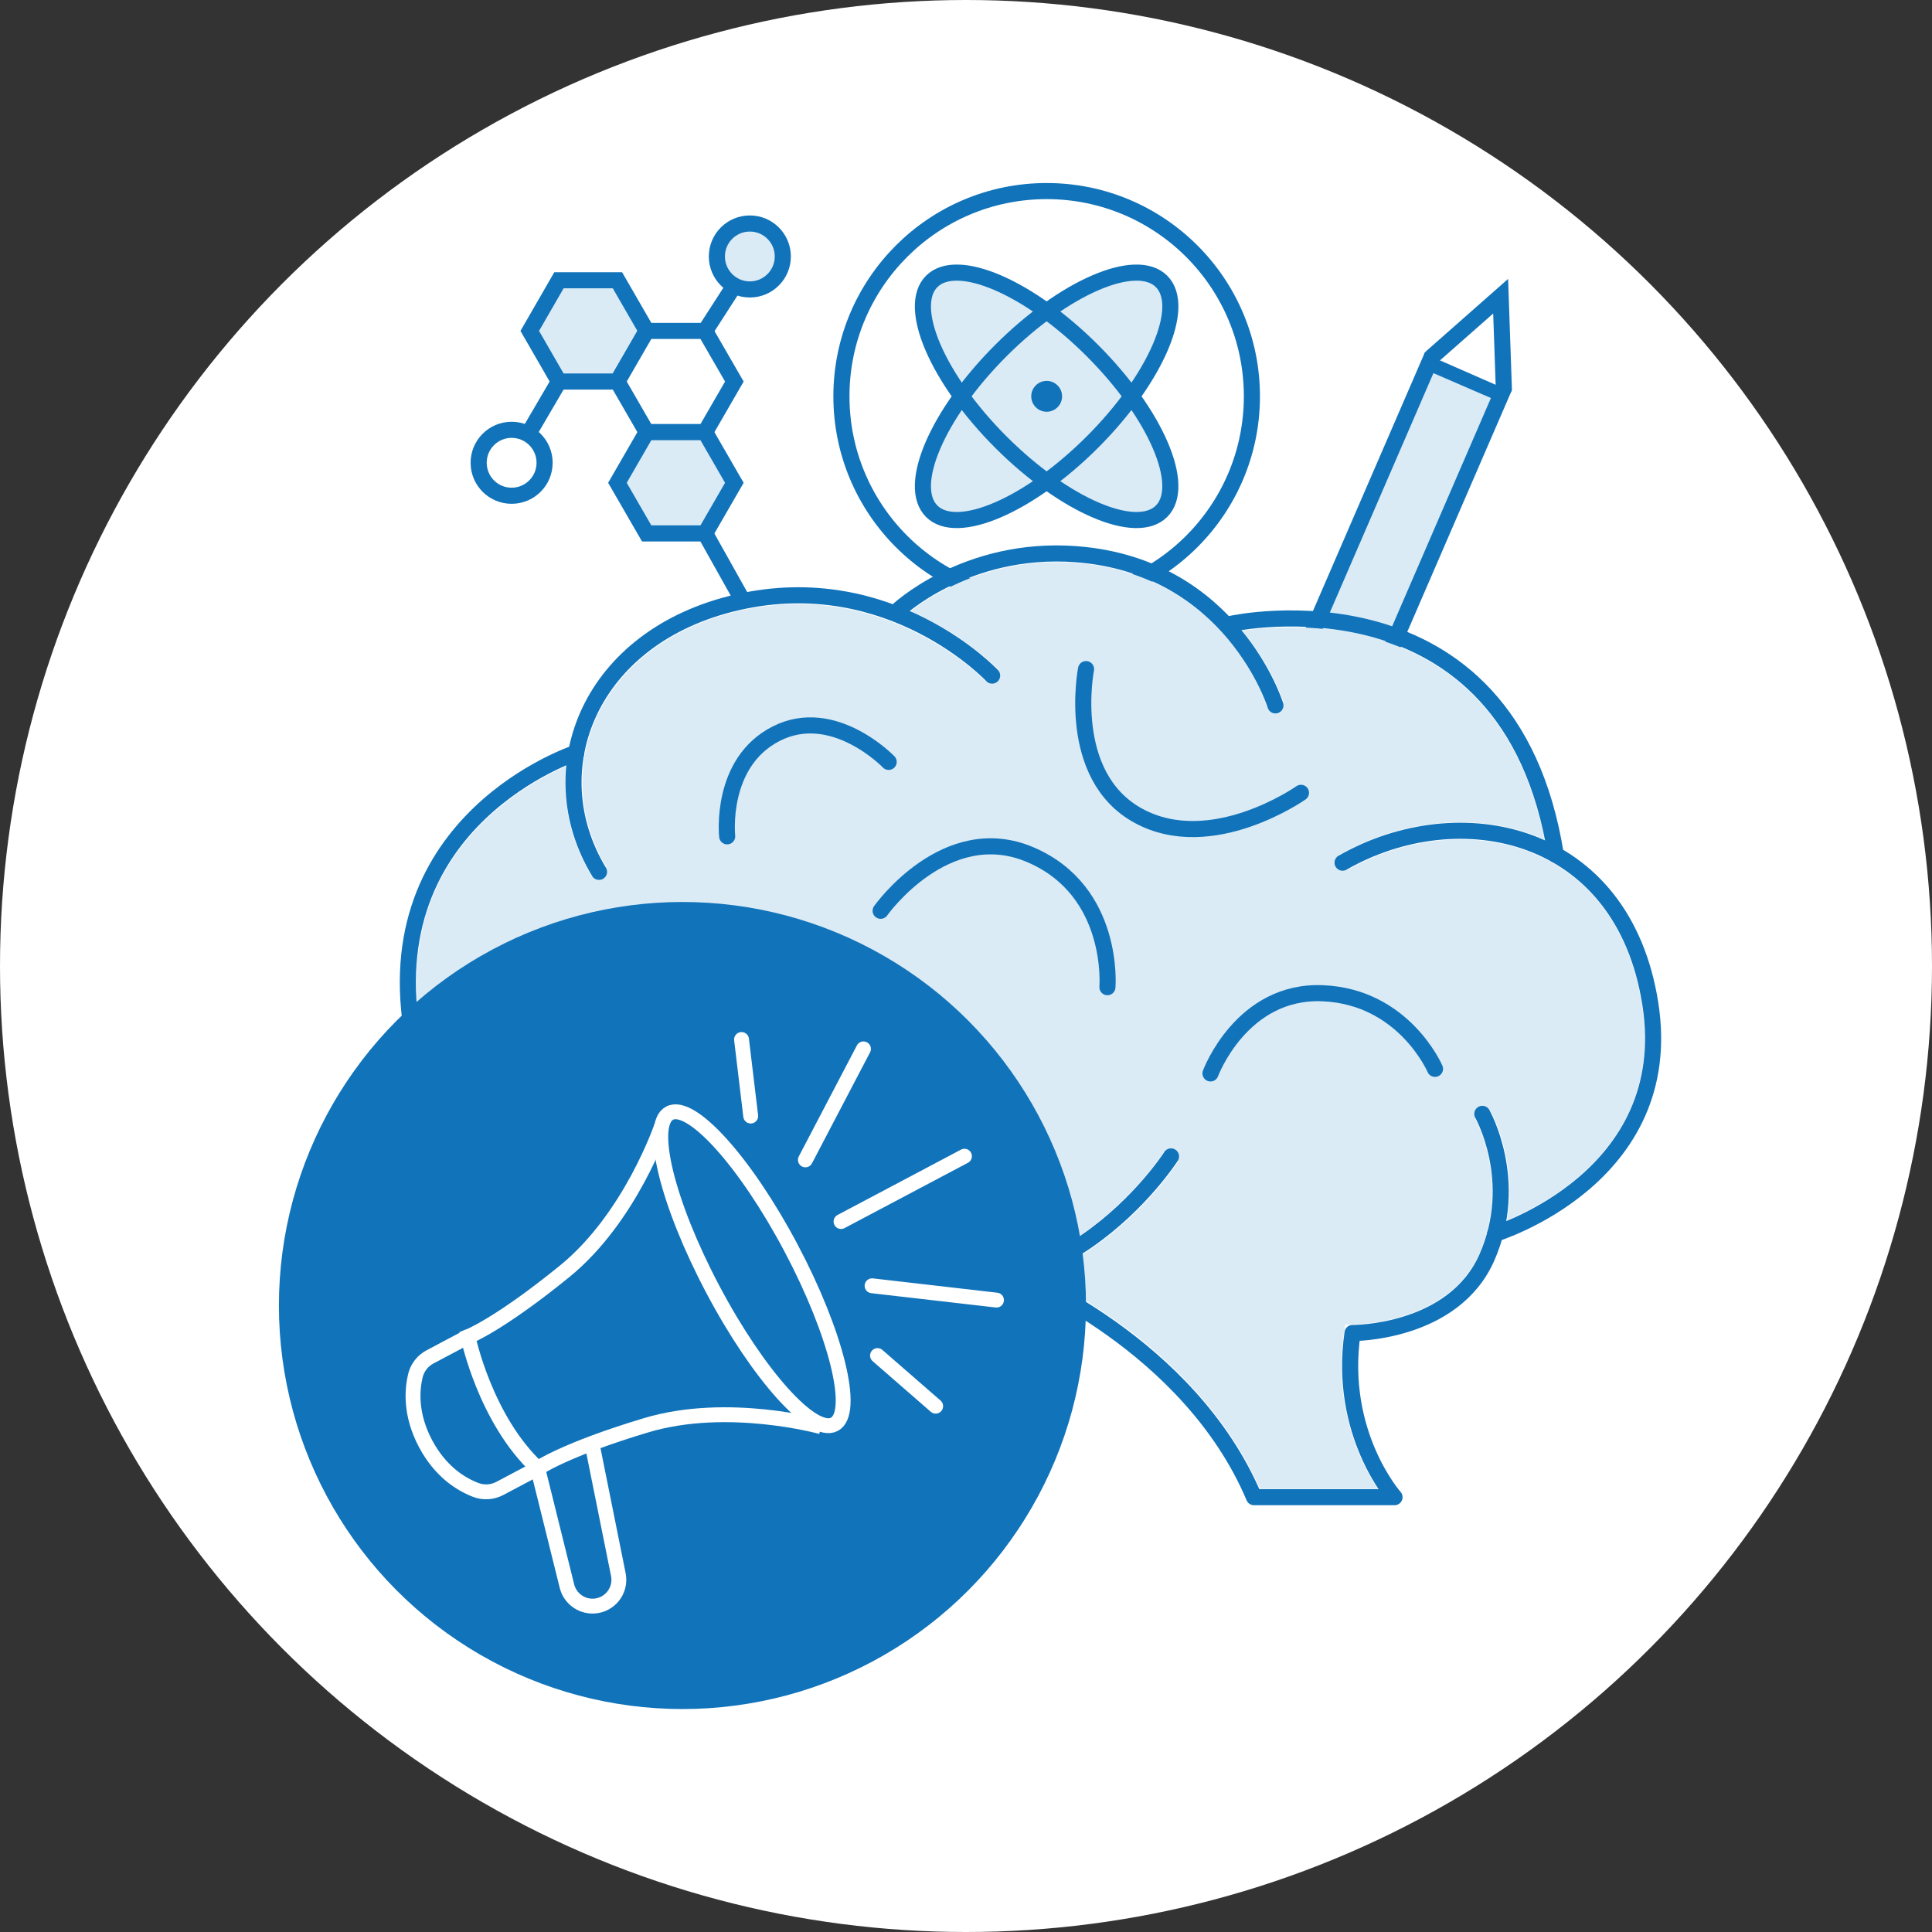 <?xml version="1.0" encoding="UTF-8"?>
<svg xmlns="http://www.w3.org/2000/svg" id="Calque_1" data-name="Calque 1" viewBox="0 0 600 600">
  <rect x="0" y="0" width="600" height="600" fill="#333333" stroke="none"/>
  <defs>
    <style>
      .cls-1, .cls-2, .cls-3, .cls-4, .cls-5, .cls-6, .cls-7, .cls-8 {
        stroke: #1173ba;
      }

      .cls-1, .cls-2, .cls-4, .cls-6, .cls-7, .cls-8 {
        stroke-width: 5px;
      }

      .cls-1, .cls-2, .cls-9, .cls-6, .cls-7, .cls-8 {
        stroke-miterlimit: 10;
      }

      .cls-1, .cls-10, .cls-7 {
        fill: #fff;
      }

      .cls-2, .cls-3, .cls-11 {
        fill: #daebf6;
      }

      .cls-3 {
        stroke-miterlimit: 10;
        stroke-width: 5px;
      }

      .cls-12, .cls-9, .cls-13 {
        fill: #1173ba;
      }

      .cls-4, .cls-5, .cls-6, .cls-14, .cls-8 {
        fill: none;
      }

      .cls-4, .cls-13, .cls-14 {
        stroke-linejoin: round;
      }

      .cls-4, .cls-13, .cls-14, .cls-7, .cls-8 {
        stroke-linecap: round;
      }

      .cls-5 {
        stroke-miterlimit: 10;
        stroke-width: 5px;
      }

      .cls-9, .cls-13, .cls-14 {
        stroke: #fff;
      }

      .cls-9, .cls-14 {
        stroke-width: 4.62px;
      }

      .cls-13 {
        stroke-width: 4.62px;
      }
    </style>
  </defs>
  <circle class="cls-10" cx="300" cy="300" r="300"></circle>
  <g id="Calque_1-2" data-name="Calque 1">
    <circle class="cls-6" cx="325.05" cy="123.08" r="63.74"></circle>
    <ellipse class="cls-11" cx="325.04" cy="123.08" rx="20.1" ry="50.47" transform="translate(8.17 265.89) rotate(-45)"></ellipse>
    <ellipse class="cls-11" cx="325.04" cy="123.08" rx="50.47" ry="20.1" transform="translate(8.17 265.89) rotate(-45)"></ellipse>
    <ellipse class="cls-5" cx="325.04" cy="123.08" rx="20.1" ry="50.47" transform="translate(8.17 265.89) rotate(-45)"></ellipse>
    <ellipse class="cls-5" cx="325.04" cy="123.08" rx="50.47" ry="20.1" transform="translate(8.17 265.89) rotate(-45)"></ellipse>
    <circle class="cls-12" cx="325.05" cy="123.08" r="4.79"></circle>
    <rect class="cls-3" x="380.77" y="154" width="106.35" height="24.46" transform="translate(109.07 498.49) rotate(-66.6)"></rect>
    <polyline class="cls-7" points="467.03 120.61 466.04 91.99 444.68 110.82"></polyline>
    <path class="cls-11" d="m490.07,365.58c-8.17,6.95-16.88,11.2-21.99,13.33,3.18-18.91-4.93-33.55-5.35-34.29l-4.68,2.66c.11.2,11.04,20.04,1.3,42.17-9.53,21.66-38.65,21.87-39.24,21.87h-.01l-2.35-.02-.33,2.33c-3.42,23.77,5.28,40.97,10.36,48.67h-36.51c-16.83-37.95-53.43-58.9-68.04-66.03,6.08-2.47,11.46-5.56,16.03-8.72,16.86-11.67,26.33-26.31,26.72-26.93l-4.54-2.9c-.09.14-9.38,14.46-25.39,25.5-21.18,14.6-43.58,16.86-66.58,6.74-20.77-9.14-33.13-24.89-36.71-46.8-2.7-16.51.82-30.55.89-30.8h0l-2.61-.68-2.61-.68c-.16.61-3.87,15.18-1.02,32.84,1.5,9.31,5.06,20.47,12.98,30.64-28.91,3.85-97.67,9.88-109.32-52.27-5.12-27.3,1.46-50,19.56-67.49,9.35-9.04,19.55-14.3,25.08-16.72-1.09,11.65,1.64,23.53,8.07,34.17l4.61-2.79c-8.55-14.15-9.88-30.7-3.65-45.4,7.16-16.89,23.53-29.39,44.91-34.29,45.45-10.42,76.25,21.66,76.56,21.98l1.96-1.84,1.97-1.84c-.18-.19-10.2-10.67-27.27-18.2,6.38-4.95,24.78-16.97,51.18-14.98,46.04,3.48,58.99,43.37,59.52,45.06l5.14-1.59c-.07-.22-3.54-11-12.88-22.4,8.87-1.33,38.38-4.17,62.24,12.14,16.18,11.06,26.77,28.76,31.55,52.66-19.29-8.56-43.62-6.73-63.95,4.91l2.67,4.67c19.37-11.09,42.56-12.63,60.51-4.01,11.76,5.64,26.7,18.18,31.06,45.85,3.37,21.42-3.31,39.42-19.84,53.48Z"></path>
    <path class="cls-4" d="m464.35,383.15s56.7-17.3,48.16-71.49-59.52-64.38-95.56-43.75"></path>
    <path class="cls-4" d="m178.95,233.78s-63.38,20.62-50.58,88.91,91.06,57.44,117.14,53.78"></path>
    <path class="cls-4" d="m230.99,311.66s-15.03,57.69,37.35,80.74c57.8,25.43,95.33-33.26,95.33-33.26"></path>
    <path class="cls-4" d="m316.04,395.96s53.26,21.34,73.41,69h43.63s-17.55-19.68-13.04-50.98c0,0,31.3.24,41.73-23.48,10.43-23.71-1.42-44.58-1.42-44.58"></path>
    <path class="cls-4" d="m382.57,193.69s86.2-18.85,100.6,71.79"></path>
    <path class="cls-4" d="m396.09,219.06s-13.38-43.29-61.89-46.95c-34.52-2.61-55.72,17.78-55.72,17.78"></path>
    <path class="cls-4" d="m308.11,209.81s-31.54-33.67-79.12-22.76c-45.91,10.52-62.17,51.93-42.96,83.71"></path>
    <path class="cls-4" d="m273.49,282.85s20.27-28.69,46.6-17.37c26.32,11.32,23.83,41.1,23.83,41.1"></path>
    <path class="cls-4" d="m337.28,207.8s-6.52,33.08,16.24,45.53c22.76,12.45,50.51-7.11,50.51-7.11"></path>
    <path class="cls-4" d="m375.93,333.36s9.6-25.97,34.86-24.9,34.86,23.48,34.86,23.48"></path>
    <path class="cls-4" d="m225.83,259.73s-2.49-22.92,15.29-31.91c17.78-8.99,34.86,8.79,34.86,8.79"></path>
    <path class="cls-4" d="m152.56,315.22s17.43,15.34,35.92,5.36,11.74-32.03,11.74-32.03"></path>
    <polygon class="cls-2" points="191.75 87.04 173.59 87.04 164.52 102.77 173.59 118.49 191.75 118.49 200.83 102.77 191.75 87.04"></polygon>
    <polygon class="cls-1" points="218.98 102.77 200.83 102.77 191.75 118.49 200.83 134.21 218.98 134.21 228.06 118.49 218.98 102.77"></polygon>
    <polygon class="cls-2" points="218.98 134.21 200.83 134.21 191.75 149.94 200.83 165.66 218.98 165.66 228.06 149.94 218.98 134.21"></polygon>
    <line class="cls-6" x1="218.98" y1="102.77" x2="227.92" y2="88.9"></line>
    <line class="cls-6" x1="173.59" y1="118.49" x2="163.85" y2="135.13"></line>
    <circle class="cls-2" cx="232.87" cy="79.65" r="10.24"></circle>
    <circle class="cls-1" cx="158.89" cy="143.72" r="10.24"></circle>
    <line class="cls-8" x1="218.98" y1="165.66" x2="230.56" y2="186.33"></line>
    <g>
      <circle class="cls-12" cx="211.94" cy="405.44" r="125.32"></circle>
      <path class="cls-9" d="m205.53,349.57s-9.63,28.54-30.17,45.24-30.02,20.33-30.02,20.33c0,0,5.23,25.54,21.65,40.88,0,0,8.34-5.8,33.69-13.4,25.35-7.61,54.37.47,54.37.47"></path>
      <path class="cls-14" d="m166.99,456.01l-11.78,6.24c-2.29,1.21-4.99,1.39-7.41.48-4.3-1.62-10.91-5.46-15.66-14.43s-4.21-16.6-3.14-21.06c.61-2.52,2.27-4.65,4.56-5.86l11.78-6.24"></path>
      <line class="cls-14" x1="261.19" y1="379.36" x2="299.52" y2="359.07"></line>
      <line class="cls-14" x1="250.12" y1="360.21" x2="268.16" y2="325.74"></line>
      <line class="cls-14" x1="233.14" y1="346.6" x2="230.29" y2="322.83"></line>
      <line class="cls-14" x1="270.83" y1="399.31" x2="309.47" y2="403.76"></line>
      <line class="cls-14" x1="272.52" y1="420.98" x2="290.58" y2="436.7"></line>
      <path class="cls-14" d="m166.99,456.01l9.08,36.57c.93,3.76,4.38,6.35,8.25,6.21h0c5.04-.19,8.71-4.85,7.71-9.79l-7.99-39.71"></path>
      <ellipse class="cls-13" cx="233.52" cy="394.04" rx="13.74" ry="54.67" transform="translate(-157.23 155.05) rotate(-27.9)"></ellipse>
    </g>
  </g>
</svg>
